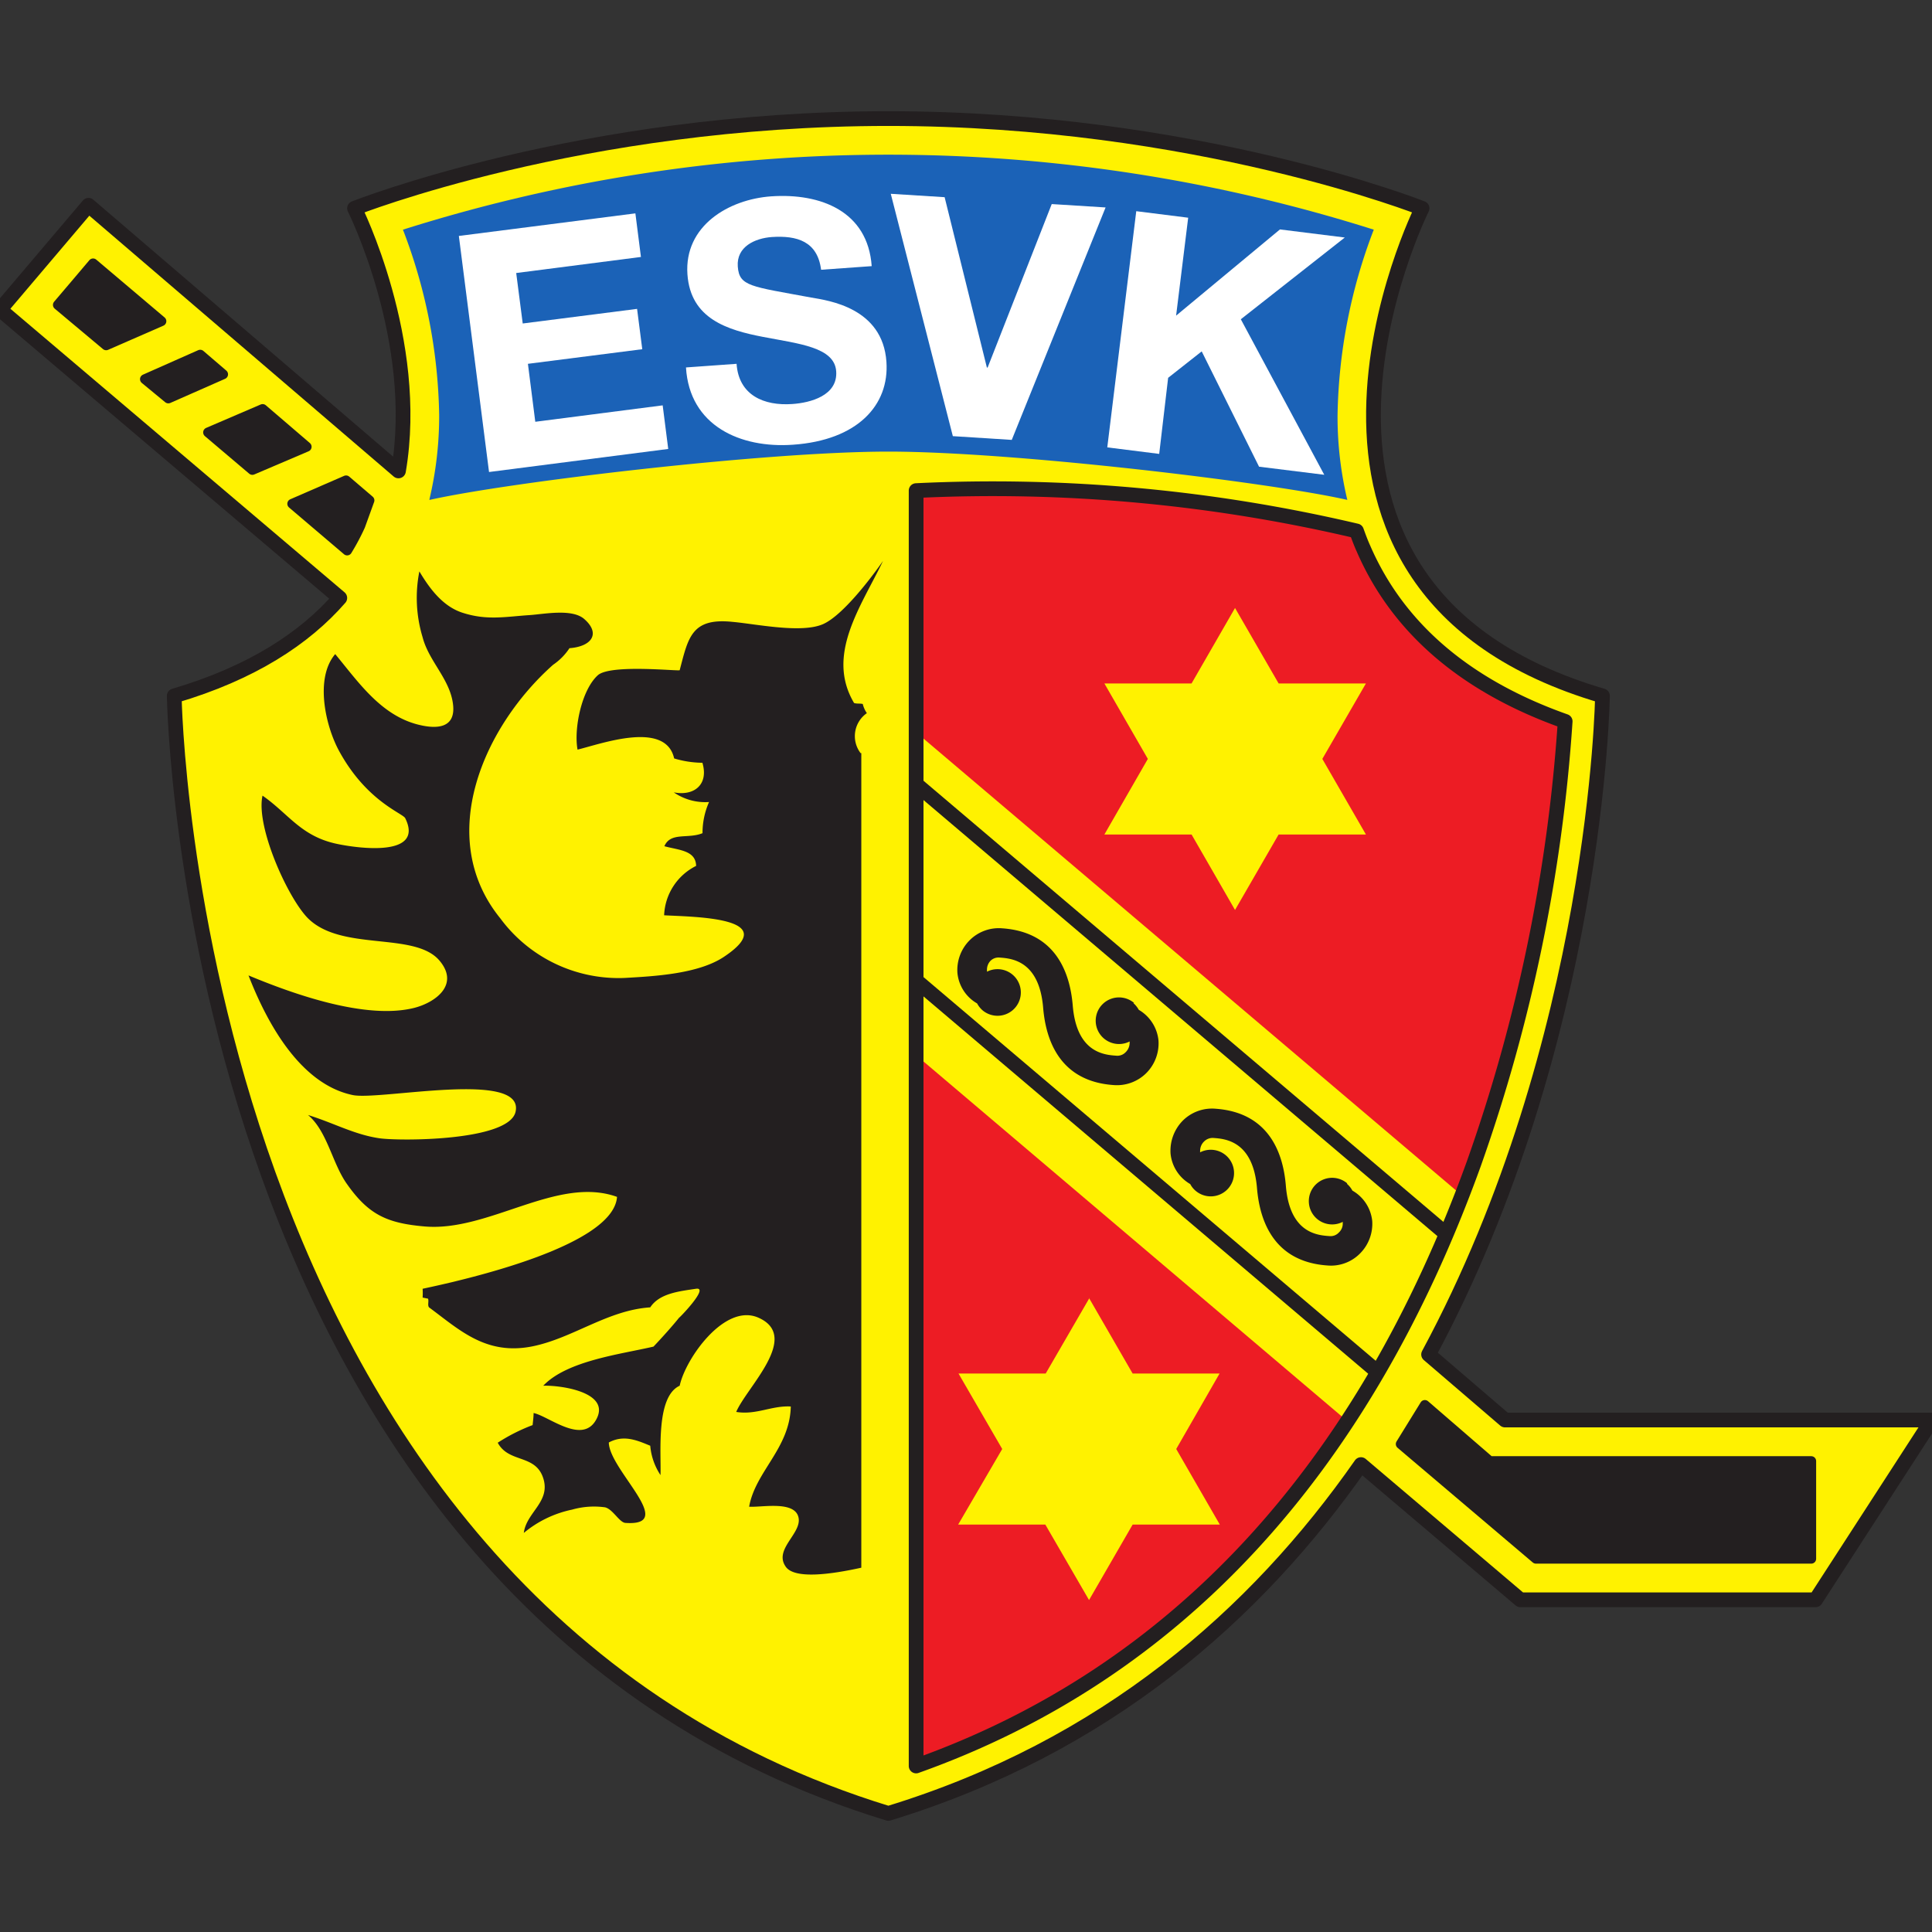 <svg id="Ebene_1" data-name="Ebene 1" xmlns="http://www.w3.org/2000/svg" width="160" height="160" viewBox="0 0 160 160"><rect x="0" y="0" width="160" height="160" fill="#333333" stroke="none"/><defs><style>.cls-1{fill:#fff200;}.cls-2,.cls-7,.cls-8{fill:none;stroke:#231f20;}.cls-2,.cls-7{stroke-linejoin:round;}.cls-2,.cls-8{stroke-width:1.22px;}.cls-3{fill:#1b62b7;}.cls-4{fill:#fff;}.cls-5{fill:#ed1c24;}.cls-6{fill:#231f20;}.cls-7{stroke-width:0.81px;}.cls-8{stroke-miterlimit:2.14;}</style></defs><g id="layer1"><path id="path355" class="cls-1" d="M124.64,117.6l-6.33-5.43c14-26,14.4-54.54,14.4-54.54-30.65-9-14.94-40.38-14.94-40.38S99.06,9.82,73.57,9.82s-44.21,7.43-44.21,7.43S34.85,28.21,33,39L7.33,17,0,25.64,28.14,49.52c-2.92,3.35-7.3,6.22-13.71,8.11,0,0,1.06,74.79,59.14,92.55,17.94-5.48,30.42-16.41,39.14-28.89l13.2,11.2h24.45L160,117.6H124.64"/><path id="path357" class="cls-2" d="M124.64,117.6l-6.33-5.43c14-26,14.4-54.54,14.4-54.54-30.65-9-14.94-40.38-14.94-40.38S99.06,9.82,73.57,9.82s-44.21,7.43-44.21,7.43S34.85,28.21,33,39L7.33,17,0,25.64,28.14,49.52c-2.92,3.35-7.3,6.22-13.71,8.11,0,0,1.06,74.79,59.14,92.55,17.94-5.48,30.42-16.41,39.14-28.89l13.2,11.2h24.45L160,117.6Z"/><path id="path359" class="cls-3" d="M35.58,41.4c6.47-1.46,27.69-4,38-4s31.53,2.53,38,4a29.69,29.69,0,0,1-.81-7,44.72,44.72,0,0,1,3-15.38,133.22,133.22,0,0,0-80.4,0,44.58,44.58,0,0,1,3,15.35,29.88,29.88,0,0,1-.81,7"/><path id="path361" class="cls-4" d="M38,19.54l14.62-1.87.46,3.61L42.75,22.61l.54,4.18,9.47-1.21.43,3.34-9.47,1.21.61,4.8,10.55-1.36.46,3.61L40.5,39.09,38,19.54"/><path id="path363" class="cls-4" d="M61,30.13c.18,2.62,2.29,3.49,4.6,3.33,1.52-.1,3.79-.7,3.65-2.71s-3.11-2.28-6.06-2.85-6-1.49-6.26-5.18c-.28-4,3.39-6.21,6.94-6.46,4.1-.28,8,1.24,8.32,5.78l-4.19.3c-.3-2.36-2-2.85-4.09-2.71-1.37.1-2.93.79-2.81,2.44s1.05,1.64,6.07,2.57c1.46.25,5.93.85,6.24,5.32.25,3.6-2.4,6.5-7.74,6.87-4.35.31-8.57-1.56-8.86-6.4l4.19-.3"/><path id="path365" class="cls-4" d="M83.79,36.43l-4.88-.31L73.77,16.05l4.46.28,3.5,14.11h.06L87.1,16.9l4.46.28L83.79,36.43"/><path id="path367" class="cls-4" d="M94.1,17.49l4.3.54-1,8.11L106,19l5.37.67-8.61,6.77,6.91,12.88-5.4-.67L99.52,29.1l-2.78,2.19L96,37.59l-4.3-.54L94.1,17.49"/><path id="path369" class="cls-5" d="M122.05,96.39a136.74,136.74,0,0,0,7.57-36.65c-8.19-2.9-13.83-7.68-16.7-14.3-.22-.48-.41-1-.58-1.47a131.5,131.5,0,0,0-36.47-3.34V146.25c21.43-7.63,37-24.37,46.18-49.86"/><path id="path371" class="cls-6" d="M6.27,23.51,4.79,25.25l4,3.35,4.58-2L7.71,21.81l-1.44,1.7"/><path id="path373" class="cls-7" d="M6.27,23.51,4.79,25.25l4,3.35,4.58-2L7.71,21.81Z"/><path id="path375" class="cls-6" d="M24.2,41.72l4.55,3.87a18.51,18.51,0,0,0,1.09-2.05l.76-2.1-1.94-1.66L24.2,41.72"/><path id="path377" class="cls-7" d="M24.2,41.72l4.55,3.87a18.51,18.51,0,0,0,1.09-2.05l.76-2.1-1.94-1.66Z"/><path id="path379" class="cls-6" d="M17.23,35.81l3.67,3.11L25.4,37l-3.65-3.13-4.52,2"/><path id="path381" class="cls-7" d="M17.23,35.81l3.67,3.11L25.4,37l-3.65-3.13Z"/><path id="path383" class="cls-6" d="M12,31.4,13.94,33l4.54-2-1.9-1.63L12,31.4"/><path id="path385" class="cls-7" d="M12,31.4,13.94,33l4.54-2-1.9-1.63Z"/><path id="path387" class="cls-6" d="M116,119.59l11.2,9.5H150V121H123.38L118,116.35l-2,3.24"/><path id="path389" class="cls-7" d="M116,119.59l11.2,9.5H150V121H123.38L118,116.35Z"/><path id="path391" class="cls-6" d="M71.27,62.37a2.32,2.32,0,0,1,.52-3.31,2.27,2.27,0,0,1-.34-.76c-.26-.06-.47,0-.72-.08-2.37-4,.59-8,2.4-11.77-1,1.44-3.32,4.48-4.93,5.22-1.77.82-5.61,0-7.54-.17-3.39-.35-3.66,1.29-4.37,4,0,.11-5.73-.52-6.78.42-1.35,1.22-2,4.44-1.68,6.16,1.91-.46,7.29-2.45,8,.73a8.37,8.37,0,0,0,2.34.36c.53,1.78-.66,2.78-2.37,2.45a4.58,4.58,0,0,0,2.92.8A6.32,6.32,0,0,0,58.18,69c-1.21.5-2.64-.12-3.16,1.08,1.21.33,2.6.34,2.63,1.63A4.78,4.78,0,0,0,55,75.8c2.5.14,9.88.16,4.94,3.45-2.13,1.41-5.75,1.6-8.23,1.74a12.18,12.18,0,0,1-10.28-4.94c-5.46-6.73-1.35-15.92,4.38-21a4.89,4.89,0,0,0,1.35-1.37c1.86-.14,2.59-1.22,1.23-2.41-1-.89-3.34-.41-4.53-.33-2,.13-3.52.46-5.54-.19-1.64-.52-2.74-2-3.59-3.43A11.29,11.29,0,0,0,35,52.78c.52,2,2.28,3.47,2.52,5.57.22,1.92-1.27,2.06-2.85,1.67-3.13-.77-5-3.55-6.91-5.85-1.7,2-.81,5.93.31,8,2.28,4.2,5.28,5.17,5.49,5.59,1.59,3.23-3.84,2.51-5.64,2.13-3-.63-4-2.48-6.18-4-.56,2.53,2,8.26,3.67,10.06,2.75,2.92,8.94,1.14,11,3.62,1.67,2-.38,3.46-2.11,3.9-4,1-10-1.14-13.72-2.69,1.49,3.84,4.24,9,8.64,9.91,2.25.46,14.22-2.11,13.48,1.37-.52,2.47-9.75,2.45-11.32,2.2-2.06-.31-3.74-1.26-5.87-1.92,1.6,1.35,2,4,3.22,5.71,1.78,2.53,3.3,3.25,6.44,3.52,5.32.46,11-4.23,15.93-2.45C50.8,103.22,38.44,106,35,106.73a6,6,0,0,1,0,.73l.45.09c.08.23-.06.54.08.72,2.51,1.85,4.7,4,8.56,3.23,3.36-.68,6.23-3,9.76-3.23.76-1.16,2.39-1.33,3.79-1.54,1.19-.18-1.62,2.67-1.37,2.36-.52.65-1.39,1.63-2.15,2.43-2.69.63-7.16,1.16-9.13,3.24,1.45-.05,5.67.54,4.37,2.83-1.16,2.06-3.92-.31-5.17-.57,0,.33-.05.67-.08,1a15.08,15.08,0,0,0-2.89,1.46c.91,1.7,3.1.93,3.76,2.91s-1.39,2.84-1.6,4.56a9.15,9.15,0,0,1,4-1.93,6.61,6.61,0,0,1,2.73-.19c.65.16,1.18,1.25,1.68,1.29,4.38.31-1.35-4.39-1.37-6.66,1.26-.68,2.4-.15,3.43.27a5.2,5.2,0,0,0,.85,2.43c.06-1.91-.39-6.5,1.59-7.4.46-2.21,3.72-6.89,6.53-5.63,3.52,1.57-1,5.77-1.85,7.8,1.66.27,2.94-.54,4.52-.45-.08,3.47-2.93,5.37-3.45,8.3,1,.06,3.43-.45,4,.64.69,1.39-2,2.77-1,4.28.68,1.13,3.84.67,6.29.13V62.37"/><path id="path393" class="cls-1" d="M102.28,50.35l3.61,6.25h7.23l-3.61,6.25,3.61,6.26h-7.23l-3.61,6.25-3.6-6.25H91.46l3.6-6.26-3.6-6.25h7.22l3.6-6.25"/><path id="path395" class="cls-1" d="M90.19,107.5l3.61,6.25H101L97.41,120l3.61,6.26H93.8l-3.61,6.25-3.62-6.25H79.35L83,120l-3.62-6.25h7.22l3.62-6.25"/><path id="path397" class="cls-1" d="M75.87,87.39l35.72,30.31A100.19,100.19,0,0,0,121.07,99L75.87,60.65V87.39"/><path id="path399" class="cls-8" d="M119.77,102.19,75.87,64.94m0,16.26,38.22,32.43"/><path id="path401" class="cls-6" d="M93.92,83.06a1.93,1.93,0,1,0-.37,3.19.3.3,0,0,1,0,.1,1.07,1.07,0,0,1-.33.79.94.94,0,0,1-.75.29c-1-.07-3.31-.23-3.63-4.16-.23-2.74-1.42-6.08-5.83-6.39a3.41,3.41,0,0,0-2.72,1,3.49,3.49,0,0,0-1,2.7,3.27,3.27,0,0,0,1.63,2.52,2,2,0,0,0,.45.57,1.93,1.93,0,1,0,.37-3.2.29.29,0,0,1,0-.09A1.06,1.06,0,0,1,82,79.6a.94.94,0,0,1,.76-.3c1,.07,3.31.24,3.63,4.17.23,2.74,1.42,6.08,5.83,6.39a3.45,3.45,0,0,0,2.72-1,3.49,3.49,0,0,0,1-2.7,3.32,3.32,0,0,0-1.63-2.53,2.18,2.18,0,0,0-.45-.56"/><path id="path403" class="cls-6" d="M111.57,98a1.93,1.93,0,1,0-.37,3.19.29.29,0,0,1,0,.09,1,1,0,0,1-.32.79.93.93,0,0,1-.76.3c-1-.07-3.31-.23-3.63-4.16-.22-2.75-1.42-6.08-5.83-6.39a3.43,3.43,0,0,0-2.72,1,3.56,3.56,0,0,0-1,2.71,3.28,3.28,0,0,0,1.63,2.53,1.85,1.85,0,0,0,.45.56,1.93,1.93,0,1,0,.37-3.19.3.3,0,0,1,0-.1,1.06,1.06,0,0,1,.32-.79,1,1,0,0,1,.76-.3c1,.07,3.31.24,3.63,4.17.23,2.74,1.42,6.08,5.82,6.39a3.38,3.38,0,0,0,2.72-1,3.48,3.48,0,0,0,1-2.7A3.29,3.29,0,0,0,112,98.6a2,2,0,0,0-.45-.56"/><path id="path405" class="cls-2" d="M122.05,96.39a136.74,136.74,0,0,0,7.57-36.65c-8.19-2.9-13.83-7.68-16.7-14.3-.22-.48-.41-1-.58-1.47a131.5,131.5,0,0,0-36.47-3.34V146.25C97.3,138.62,112.84,121.88,122.05,96.39Z"/></g></svg>